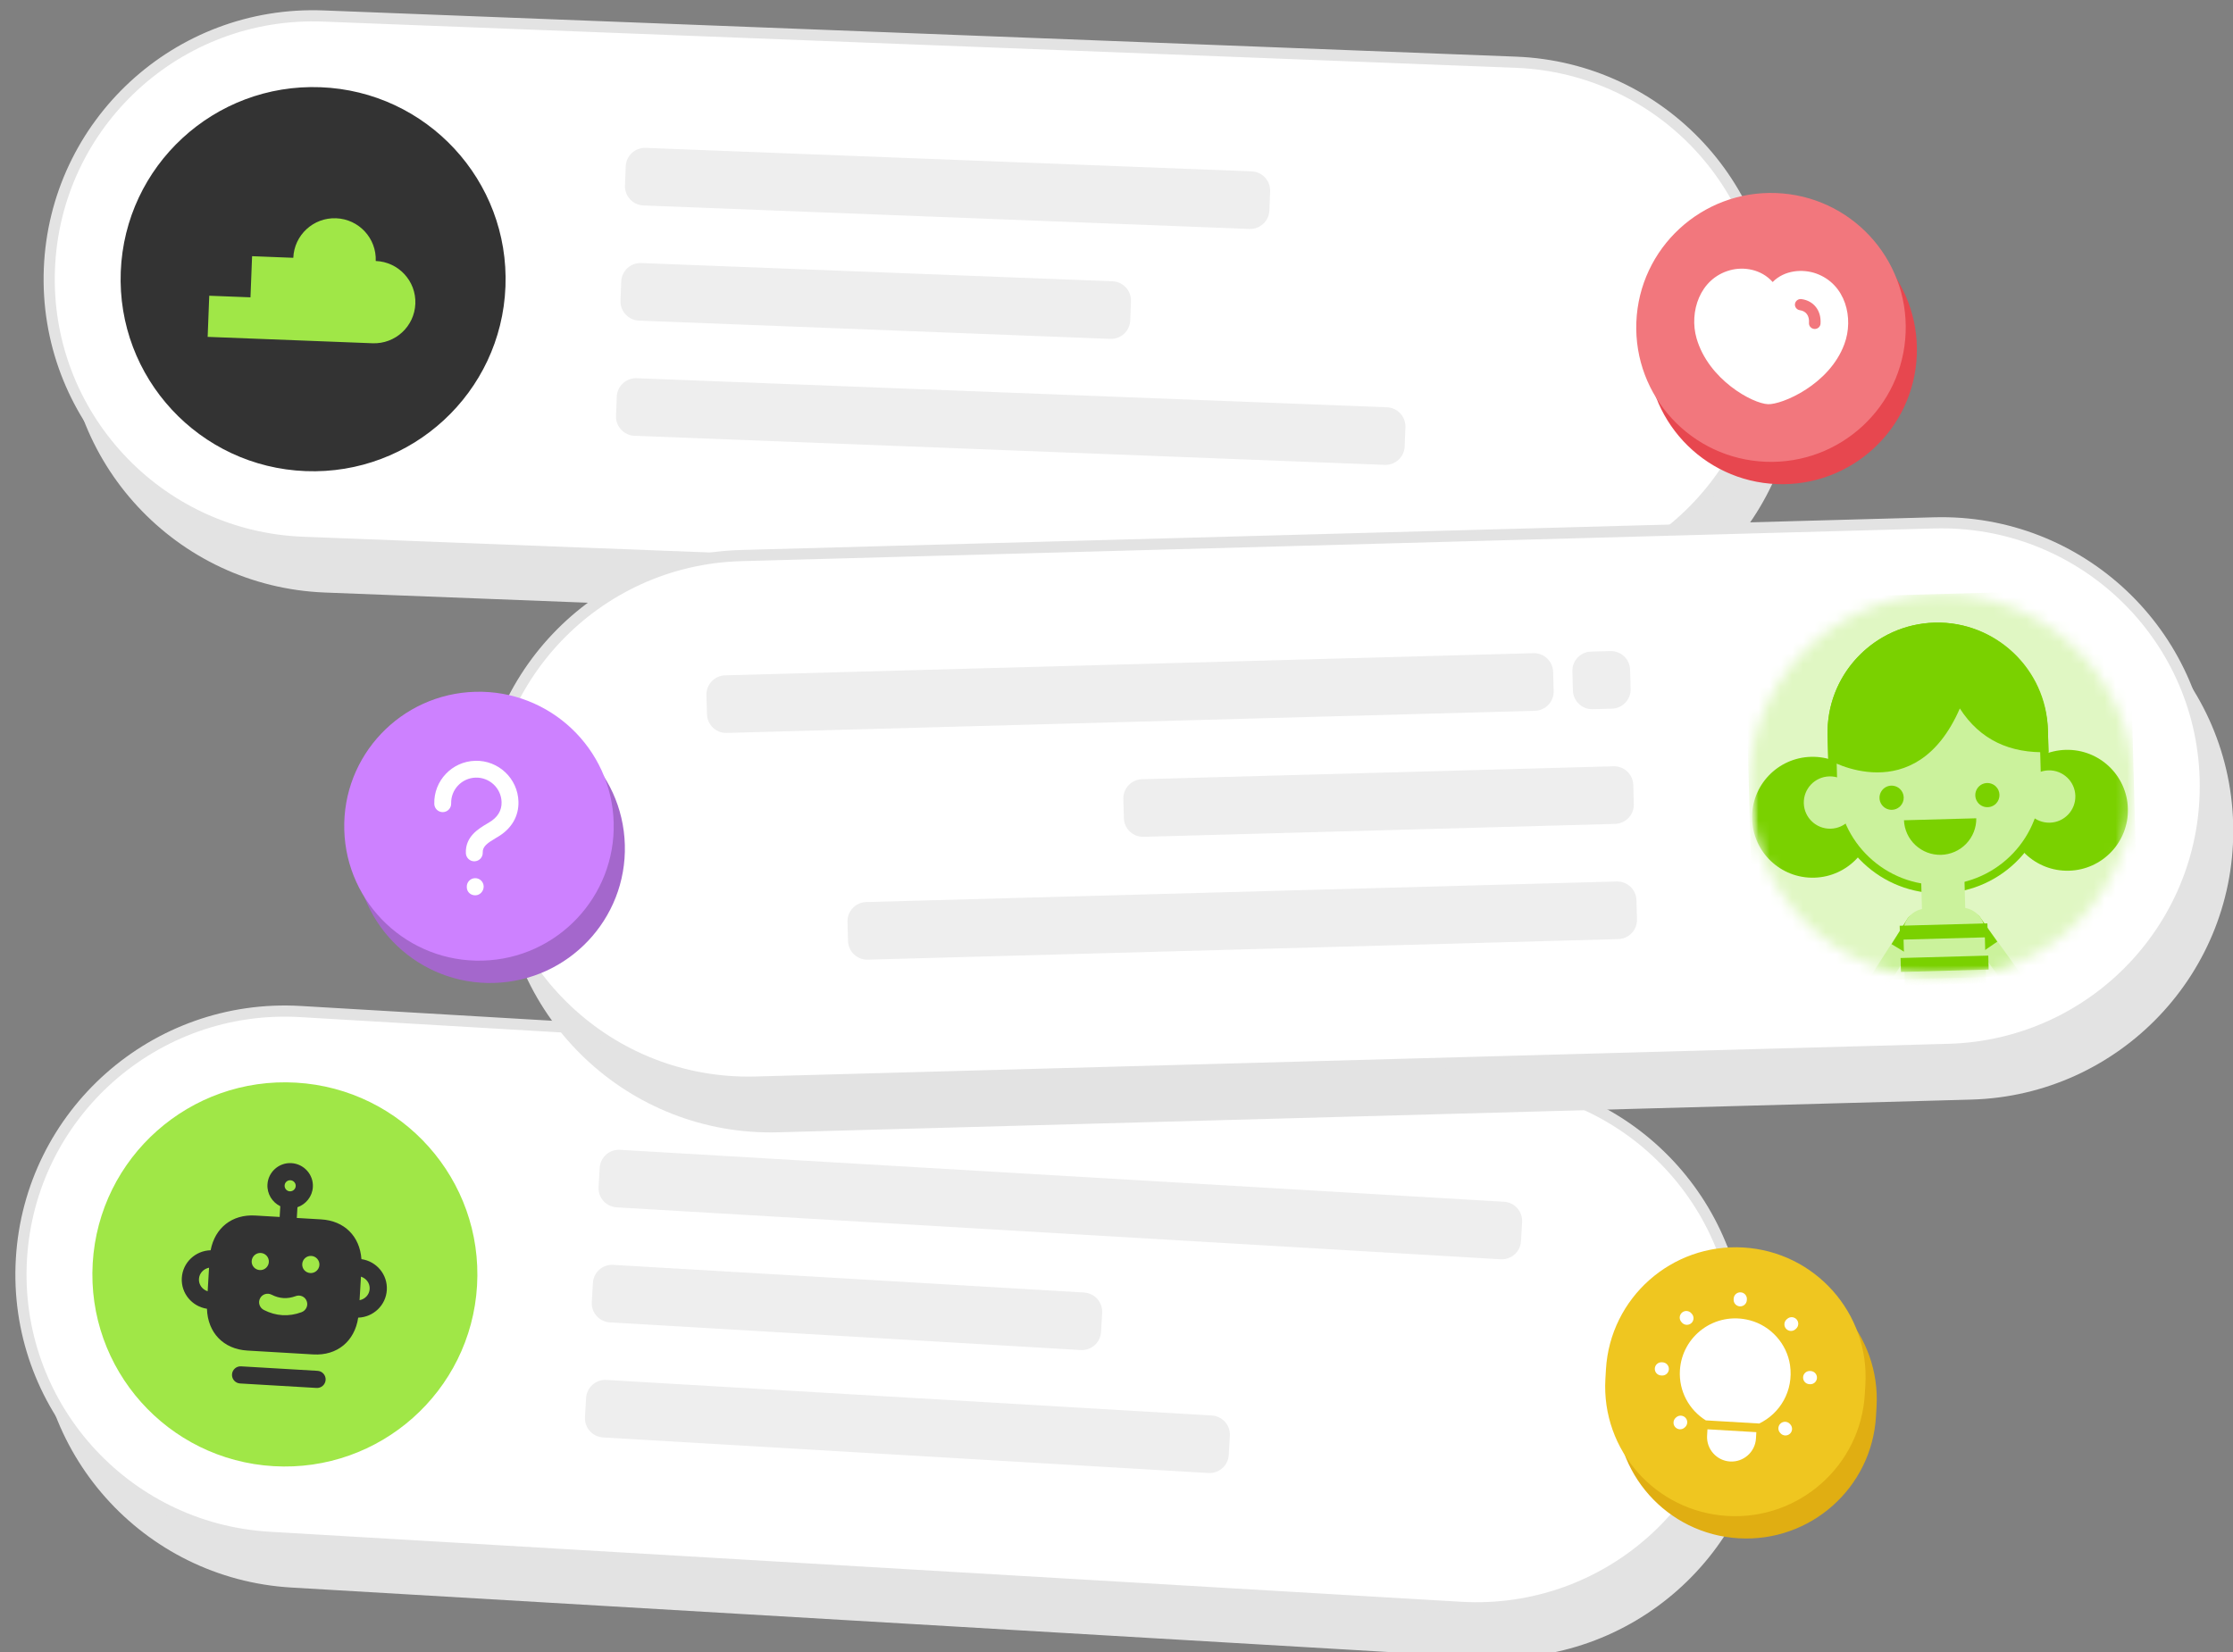 <svg width="200" height="148" viewBox="0 0 200 148" fill="none" xmlns="http://www.w3.org/2000/svg">
<rect x="0" y="0" width="200" height="148" fill="#808080" stroke="none"/>
<g clip-path="url(#clip0_384_33422)">
<path d="M3.419 116.757C4.203 103.474 15.626 93.34 28.934 94.123L135.646 100.395C148.954 101.177 159.107 112.579 158.323 125.862C157.54 139.146 146.115 149.28 132.808 148.498L26.096 142.225C12.788 141.443 2.635 130.041 3.419 116.757Z" fill="#E3E3E3"/>
<path d="M1.918 112.786C2.685 99.78 13.872 89.856 26.905 90.622L133.616 96.894C146.65 97.66 156.591 108.827 155.824 121.833C155.057 134.84 143.87 144.765 130.837 143.999L24.125 137.726C11.092 136.96 1.151 125.794 1.918 112.786Z" fill="white" stroke="#E3E3E3"/>
<path d="M8.304 113.161C8.864 103.673 17.023 96.434 26.529 96.993C36.035 97.552 43.287 105.696 42.727 115.184C42.167 124.672 34.007 131.911 24.502 131.352C14.996 130.793 7.744 122.649 8.304 113.161Z" fill="#A0E747"/>
<path fill-rule="evenodd" clip-rule="evenodd" d="M32.205 116.483L32.329 114.373C32.802 114.523 33.14 114.959 33.109 115.477C33.079 115.994 32.692 116.388 32.205 116.483ZM17.82 114.577C17.85 114.062 18.237 113.667 18.724 113.572L18.599 115.683C18.127 115.532 17.789 115.094 17.82 114.577ZM27.07 113.249L27.071 113.238C27.096 112.819 27.454 112.491 27.885 112.517C28.305 112.541 28.633 112.909 28.608 113.329C28.583 113.748 28.214 114.075 27.794 114.051C27.364 114.025 27.046 113.668 27.07 113.249ZM23.291 116.32C23.478 115.941 23.949 115.795 24.328 115.991C25.037 116.351 25.733 116.392 26.48 116.118C26.879 115.967 27.33 116.167 27.471 116.566C27.622 116.965 27.411 117.404 27.012 117.555C26.444 117.768 25.863 117.857 25.299 117.824C24.736 117.79 24.17 117.634 23.631 117.356C23.252 117.16 23.094 116.698 23.291 116.32ZM22.543 112.972C22.567 112.553 22.936 112.226 23.356 112.251C23.787 112.276 24.104 112.643 24.079 113.062C24.055 113.482 23.696 113.81 23.266 113.784C22.846 113.759 22.517 113.402 22.542 112.982L22.543 112.972ZM26.013 105.737C26.289 105.752 26.501 105.991 26.486 106.257C26.47 106.532 26.232 106.743 25.957 106.728L25.954 106.727L25.951 106.728C25.677 106.71 25.476 106.473 25.492 106.198C25.508 105.932 25.736 105.721 26.013 105.737ZM34.646 115.567C34.728 114.184 33.721 112.996 32.372 112.803C32.371 112.799 32.372 112.794 32.371 112.79C32.224 110.76 30.846 109.366 28.767 109.243L26.584 109.115L26.641 108.154C27.397 107.891 27.972 107.196 28.022 106.347C28.088 105.233 27.22 104.268 26.103 104.203C24.986 104.137 24.021 104.994 23.955 106.108C23.905 106.957 24.385 107.713 25.104 108.064L25.048 109.025L22.865 108.897C20.786 108.774 19.254 109.998 18.868 111.997C18.867 112.001 18.868 112.005 18.867 112.009C17.504 112.042 16.364 113.104 16.283 114.487C16.202 115.864 17.198 117.047 18.537 117.25C18.538 117.253 18.537 117.258 18.537 117.262C18.607 119.39 20.011 120.868 22.152 120.994L28.053 121.341C30.194 121.467 31.762 120.163 32.081 118.058C32.081 118.054 32.082 118.05 32.083 118.046C33.436 118.001 34.565 116.943 34.646 115.567Z" fill="#333333"/>
<path fill-rule="evenodd" clip-rule="evenodd" d="M28.442 122.81L21.593 122.408C21.169 122.383 20.805 122.706 20.78 123.129C20.755 123.553 21.079 123.917 21.503 123.942L28.352 124.344C28.776 124.369 29.14 124.046 29.165 123.622C29.19 123.199 28.866 122.835 28.442 122.81Z" fill="#333333"/>
<path d="M134.708 107.663L55.535 103.009C54.585 102.953 53.769 103.677 53.713 104.626L53.611 106.344C53.555 107.293 54.281 108.107 55.231 108.163L134.404 112.817C135.355 112.873 136.171 112.149 136.227 111.2L136.328 109.482C136.384 108.534 135.659 107.719 134.708 107.663Z" fill="#EEEEEE"/>
<path d="M97.095 115.795L54.927 113.316C53.976 113.26 53.16 113.984 53.104 114.933L53.003 116.651C52.947 117.6 53.672 118.414 54.623 118.47L96.791 120.949C97.742 121.004 98.558 120.281 98.614 119.332L98.715 117.614C98.771 116.665 98.046 115.851 97.095 115.795Z" fill="#EEEEEE"/>
<path d="M108.535 126.812L54.319 123.625C53.368 123.569 52.552 124.293 52.496 125.241L52.395 126.959C52.339 127.908 53.064 128.723 54.015 128.778L108.231 131.965C109.182 132.021 109.998 131.297 110.054 130.349L110.155 128.631C110.211 127.682 109.486 126.867 108.535 126.812Z" fill="#EEEEEE"/>
<path d="M144.838 124.674C145.217 118.27 150.724 113.384 157.141 113.761C163.557 114.138 168.452 119.636 168.074 126.04L168.023 126.899C167.646 133.304 162.138 138.189 155.722 137.812C149.305 137.435 144.41 131.938 144.788 125.534L144.838 124.674Z" fill="#E0AE12"/>
<path d="M143.838 122.674C144.217 116.27 149.724 111.384 156.141 111.761C162.557 112.138 167.452 117.636 167.074 124.04L167.023 124.899C166.646 131.304 161.138 136.189 154.722 135.812C148.305 135.435 143.41 129.938 143.788 123.534L143.838 122.674Z" fill="#EFC620"/>
<path d="M155.904 115.778C156.23 115.797 156.48 116.077 156.461 116.403L156.456 116.479C156.437 116.805 156.156 117.054 155.83 117.035C155.503 117.016 155.254 116.735 155.274 116.409L155.278 116.334C155.297 116.008 155.577 115.759 155.904 115.778Z" fill="white"/>
<path d="M150.644 117.598C150.889 117.381 151.263 117.404 151.481 117.648L151.531 117.704C151.748 117.948 151.727 118.323 151.482 118.54C151.237 118.756 150.862 118.734 150.645 118.491L150.595 118.434C150.377 118.189 150.399 117.816 150.644 117.598Z" fill="white"/>
<path d="M160.863 119.037C161.108 118.821 161.13 118.447 160.913 118.203C160.695 117.958 160.321 117.936 160.076 118.154L160.019 118.204C159.774 118.42 159.753 118.795 159.97 119.039C160.187 119.283 160.562 119.305 160.807 119.088L160.863 119.037Z" fill="white"/>
<path d="M148.215 122.6C148.234 122.274 148.514 122.025 148.842 122.044L148.917 122.049C149.243 122.068 149.493 122.348 149.474 122.674C149.455 123 149.174 123.249 148.847 123.23L148.772 123.225C148.445 123.206 148.195 122.926 148.215 122.6Z" fill="white"/>
<path d="M162.122 122.825C161.795 122.806 161.515 123.054 161.496 123.38C161.476 123.707 161.725 123.987 162.052 124.006L162.11 124.009C162.437 124.029 162.717 123.78 162.737 123.453C162.756 123.127 162.507 122.848 162.18 122.829L162.122 122.825Z" fill="white"/>
<path d="M150.969 127.024C151.186 127.269 151.165 127.643 150.92 127.86L150.876 127.899C150.631 128.115 150.257 128.094 150.04 127.85C149.822 127.605 149.844 127.231 150.089 127.014L150.132 126.975C150.377 126.758 150.752 126.781 150.969 127.024Z" fill="white"/>
<path d="M160.318 127.573C160.101 127.329 159.726 127.308 159.481 127.524C159.237 127.741 159.215 128.116 159.432 128.359L159.471 128.403C159.689 128.647 160.063 128.67 160.308 128.452C160.553 128.235 160.574 127.861 160.357 127.617L160.318 127.573Z" fill="white"/>
<path d="M152.783 127.249C151.298 126.327 150.352 124.64 150.462 122.77C150.643 119.699 153.596 117.455 156.737 118.286C158.604 118.783 160.042 120.385 160.324 122.296C160.662 124.596 159.425 126.644 157.561 127.53L152.783 127.249Z" fill="white"/>
<path d="M157.307 128.306L157.274 128.877C157.203 130.08 156.161 131.004 154.956 130.933C153.753 130.863 152.826 129.823 152.897 128.62L152.93 128.049L157.307 128.306Z" fill="white"/>
<path d="M5.924 28.074C6.441 14.778 17.659 4.418 30.98 4.935L137.797 9.075C151.117 9.592 161.497 20.789 160.979 34.085C160.462 47.382 149.244 57.742 135.922 57.225L29.107 53.084C15.786 52.568 5.406 41.37 5.924 28.074Z" fill="#E3E3E3"/>
<path d="M4.423 24.094C4.93 11.074 15.915 0.928 28.961 1.434L135.777 5.575C148.823 6.081 158.986 17.046 158.48 30.066C157.973 43.085 146.988 53.231 133.942 52.725L27.126 48.585C14.08 48.079 3.917 37.113 4.423 24.094Z" fill="white" stroke="#E3E3E3"/>
<path d="M10.816 24.342C11.185 14.845 19.198 7.445 28.713 7.814C38.228 8.183 45.642 16.181 45.272 25.678C44.903 35.175 36.89 42.575 27.375 42.207C17.86 41.838 10.446 33.84 10.816 24.342Z" fill="#333333"/>
<path d="M33.653 23.382C33.732 21.347 32.143 19.633 30.105 19.554C28.066 19.475 26.349 21.061 26.27 23.096L22.578 22.952L22.434 26.637L18.742 26.494L18.599 30.179L33.366 30.752C35.405 30.831 37.122 29.245 37.201 27.21C37.281 25.175 35.692 23.461 33.653 23.382Z" fill="#A0E747"/>
<path d="M112.103 15.352L57.834 13.248C56.882 13.211 56.081 13.951 56.044 14.901L55.977 16.621C55.94 17.571 56.681 18.37 57.633 18.407L111.902 20.511C112.854 20.548 113.655 19.808 113.692 18.858L113.759 17.139C113.796 16.189 113.055 15.389 112.103 15.352Z" fill="#EEEEEE"/>
<path d="M99.641 25.201L57.432 23.565C56.48 23.528 55.679 24.268 55.642 25.218L55.575 26.937C55.538 27.887 56.28 28.687 57.231 28.724L99.441 30.36C100.392 30.397 101.193 29.657 101.23 28.707L101.297 26.988C101.334 26.038 100.593 25.238 99.641 25.201Z" fill="#EEEEEE"/>
<path d="M124.221 36.488L57.031 33.883C56.079 33.846 55.278 34.586 55.241 35.536L55.174 37.256C55.137 38.205 55.878 39.005 56.83 39.042L124.02 41.647C124.972 41.684 125.773 40.944 125.81 39.994L125.877 38.274C125.914 37.325 125.173 36.525 124.221 36.488Z" fill="#EEEEEE"/>
<path d="M147.56 30.865C147.819 24.217 153.428 19.037 160.088 19.294C166.748 19.552 171.939 25.15 171.68 31.799C171.423 38.447 165.814 43.627 159.154 43.369C152.492 43.112 147.303 37.513 147.56 30.865Z" fill="#E7474F"/>
<path d="M146.56 28.865C146.819 22.217 152.428 17.037 159.088 17.294C165.748 17.552 170.939 23.15 170.68 29.799C170.423 36.447 164.814 41.627 158.154 41.369C151.492 41.112 146.303 35.513 146.56 28.865Z" fill="#F2777D"/>
<path fill-rule="evenodd" clip-rule="evenodd" d="M162.521 29.471L162.504 29.47C162.218 29.449 162.004 29.209 162.023 28.931C162.071 28.295 161.766 27.869 161.209 27.792C160.926 27.753 160.729 27.498 160.769 27.224C160.809 26.949 161.072 26.756 161.354 26.797C162.458 26.949 163.142 27.837 163.056 29.005C163.035 29.277 162.798 29.482 162.521 29.471ZM162.657 24.501C161.485 24.087 159.838 24.176 158.77 25.266C157.738 24.103 156.159 23.879 154.967 24.204C152.235 24.944 151.275 27.951 151.953 30.311C153.023 34.024 156.974 36.158 158.354 36.211C159.586 36.259 163.851 34.48 165.193 30.824C166.051 28.523 165.326 25.451 162.657 24.501Z" fill="white"/>
<path d="M44.899 78.018C44.533 64.717 55.039 53.638 68.365 53.273L175.221 50.343C188.547 49.978 199.647 60.465 200.014 73.766C200.379 87.067 189.873 98.146 176.547 98.511L69.691 101.441C56.365 101.806 45.266 91.32 44.899 78.018Z" fill="#E3E3E3"/>
<path d="M43.399 74.005C43.041 60.98 53.328 50.13 66.379 49.773L173.235 46.843C186.286 46.485 197.155 56.755 197.514 69.779C197.872 82.804 187.584 93.653 174.534 94.012L67.677 96.941C54.627 97.299 43.758 87.029 43.399 74.005Z" fill="white" stroke="#E3E3E3"/>
<path d="M137.336 58.517L64.95 60.502C63.998 60.528 63.247 61.319 63.273 62.269L63.321 63.989C63.347 64.939 64.14 65.689 65.092 65.662L137.478 63.678C138.43 63.652 139.18 62.86 139.154 61.91L139.107 60.19C139.081 59.24 138.288 58.491 137.336 58.517Z" fill="#EEEEEE"/>
<path d="M144.231 58.327L142.507 58.375C141.555 58.401 140.805 59.192 140.831 60.142L140.878 61.862C140.905 62.812 141.697 63.562 142.649 63.535L144.373 63.488C145.325 63.462 146.075 62.671 146.049 61.721L146.001 60C145.975 59.05 145.183 58.301 144.231 58.327Z" fill="#EEEEEE"/>
<path d="M144.514 68.65L102.289 69.808C101.337 69.834 100.587 70.626 100.613 71.576L100.66 73.296C100.686 74.246 101.479 74.995 102.431 74.969L144.656 73.811C145.608 73.785 146.359 72.994 146.333 72.044L146.285 70.323C146.259 69.374 145.466 68.624 144.514 68.65Z" fill="#EEEEEE"/>
<path d="M144.798 78.971L77.582 80.814C76.63 80.84 75.88 81.632 75.906 82.582L75.954 84.302C75.98 85.252 76.772 86.001 77.724 85.975L144.94 84.132C145.892 84.106 146.643 83.315 146.617 82.365L146.569 80.644C146.543 79.694 145.75 78.945 144.798 78.971Z" fill="#EEEEEE"/>
<mask id="mask0_384_33422" style="mask-type:luminance" maskUnits="userSpaceOnUse" x="156" y="53" width="36" height="35">
<path d="M156.65 70.901C156.388 61.4 163.892 53.486 173.411 53.225C182.93 52.965 190.857 60.455 191.12 69.956C191.381 79.457 183.876 87.37 174.357 87.631C164.839 87.892 156.911 80.402 156.65 70.901Z" fill="white"/>
</mask>
<g mask="url(#mask0_384_33422)">
<path d="M190.645 52.752L156.176 53.697L157.123 88.102L191.593 87.158L190.645 52.752Z" fill="#E0F7C3"/>
<mask id="mask1_384_33422" style="mask-type:luminance" maskUnits="userSpaceOnUse" x="156" y="53" width="36" height="36">
<path d="M190.232 53.35L156.351 54.279L157.281 88.098L191.164 87.169L190.232 53.35Z" fill="white"/>
</mask>
<g mask="url(#mask1_384_33422)">
<path d="M164.807 94.994L163.329 94.051L170.845 82.304C170.908 82.207 170.987 82.124 171.083 82.058C171.178 81.992 171.283 81.947 171.395 81.921C171.508 81.895 171.623 81.894 171.737 81.914C171.85 81.933 171.958 81.975 172.054 82.038C172.151 82.101 172.234 82.18 172.302 82.275C172.369 82.37 172.414 82.475 172.44 82.587C172.465 82.699 172.467 82.817 172.447 82.928C172.427 83.041 172.385 83.148 172.322 83.247L164.804 94.994H164.807Z" fill="#CBF29C"/>
<path d="M172.057 82.04C171.96 81.978 171.851 81.935 171.739 81.916C171.627 81.896 171.51 81.897 171.398 81.923C171.285 81.949 171.178 81.994 171.085 82.06C170.992 82.126 170.911 82.209 170.848 82.306L169.414 84.581L170.913 85.49L172.327 83.249C172.39 83.153 172.433 83.043 172.452 82.93C172.471 82.816 172.47 82.701 172.445 82.589C172.419 82.477 172.373 82.37 172.308 82.277C172.241 82.182 172.158 82.103 172.061 82.04L172.057 82.04Z" fill="#7AD100"/>
<path d="M184.064 94.505L185.489 93.482L177.339 82.165C177.27 82.072 177.187 81.993 177.088 81.933C176.989 81.872 176.882 81.832 176.768 81.813C176.654 81.793 176.537 81.799 176.426 81.822C176.314 81.848 176.209 81.896 176.114 81.964C175.926 82.1 175.798 82.304 175.761 82.533C175.725 82.762 175.779 82.997 175.915 83.185L184.066 94.505H184.064Z" fill="#CBF29C"/>
<path d="M176.11 81.965C176.203 81.897 176.31 81.849 176.422 81.824C176.534 81.798 176.649 81.793 176.763 81.814C176.877 81.834 176.986 81.874 177.083 81.934C177.181 81.995 177.265 82.073 177.333 82.166L178.89 84.36L177.443 85.349L175.908 83.187C175.772 82.999 175.717 82.763 175.755 82.535C175.791 82.306 175.918 82.102 176.107 81.965L176.11 81.965Z" fill="#7AD100"/>
<path d="M185.312 78.005C188.307 77.922 190.669 75.432 190.586 72.442C190.504 69.453 188.009 67.096 185.014 67.178C182.019 67.26 179.657 69.75 179.739 72.74C179.821 75.73 182.317 78.087 185.312 78.005Z" fill="#7AD100"/>
<path d="M162.498 78.63C165.493 78.547 167.854 76.057 167.772 73.067C167.69 70.078 165.194 67.721 162.2 67.803C159.205 67.885 156.843 70.375 156.925 73.365C157.007 76.355 159.502 78.712 162.498 78.63Z" fill="#7AD100"/>
<path d="M173.951 80.025C168.51 80.174 163.963 75.879 163.814 70.448L163.689 65.9C163.539 60.471 167.843 55.93 173.284 55.781C178.726 55.632 183.273 59.93 183.422 65.359L183.547 69.906C183.697 75.338 179.391 79.876 173.951 80.025Z" fill="#7AD100"/>
<path d="M175.907 77.336L172.031 77.442L172.227 84.551L176.103 84.445L175.907 77.336Z" fill="#CBF29C"/>
<path d="M173.305 56.525C168.268 56.663 164.296 60.851 164.434 65.879L164.559 70.427C164.698 75.455 168.894 79.419 173.932 79.281C178.969 79.143 182.94 74.954 182.801 69.927L182.676 65.379C182.538 60.351 178.342 56.387 173.305 56.525Z" fill="#CBF29C"/>
<path d="M183.478 67.377L183.427 65.542C183.271 59.867 178.422 55.35 172.752 55.81C167.566 56.229 163.547 60.647 163.691 65.898L163.75 68.044C163.75 68.06 171.546 72.63 175.533 63.47C177.344 66.286 180.024 67.51 183.439 67.383C183.453 67.4 183.478 67.402 183.478 67.377Z" fill="#7AD100"/>
<path d="M163.97 74.241C165.267 74.205 166.288 73.128 166.253 71.834C166.218 70.54 165.138 69.52 163.842 69.556C162.545 69.591 161.524 70.668 161.559 71.963C161.594 73.257 162.674 74.276 163.97 74.241Z" fill="#CBF29C"/>
<path d="M183.598 73.702C184.895 73.666 185.916 72.589 185.88 71.295C185.845 70.001 184.765 68.981 183.469 69.016C182.172 69.052 181.151 70.129 181.186 71.423C181.222 72.718 182.301 73.737 183.598 73.702Z" fill="#CBF29C"/>
<path d="M170.21 72.212C170.063 72.367 169.872 72.476 169.663 72.523C169.454 72.571 169.234 72.555 169.035 72.479C168.837 72.403 168.661 72.268 168.538 72.093C168.414 71.918 168.345 71.71 168.339 71.496C168.333 71.282 168.391 71.071 168.506 70.889C168.62 70.708 168.786 70.563 168.98 70.477C169.175 70.39 169.393 70.362 169.604 70.399C169.815 70.434 170.013 70.532 170.168 70.679C170.272 70.778 170.355 70.893 170.413 71.024C170.47 71.153 170.504 71.295 170.507 71.437C170.512 71.579 170.488 71.719 170.436 71.854C170.385 71.986 170.307 72.108 170.21 72.212Z" fill="#7AD100"/>
<path d="M170.53 73.486C170.565 74.336 170.935 75.136 171.557 75.714C172.178 76.293 173.006 76.606 173.855 76.583C174.704 76.56 175.513 76.204 176.104 75.59C176.693 74.978 177.019 74.157 177.007 73.309L170.53 73.486Z" fill="#7AD100"/>
<path d="M178.789 71.978C178.642 72.133 178.45 72.242 178.242 72.288C178.033 72.335 177.813 72.32 177.614 72.245C177.416 72.169 177.24 72.034 177.118 71.859C176.993 71.684 176.924 71.476 176.918 71.262C176.912 71.048 176.97 70.836 177.085 70.655C177.199 70.473 177.365 70.329 177.559 70.242C177.754 70.156 177.972 70.127 178.183 70.164C178.394 70.201 178.592 70.297 178.747 70.444C178.851 70.543 178.934 70.658 178.992 70.79C179.049 70.919 179.08 71.06 179.085 71.202C179.088 71.344 179.065 71.485 179.014 71.62C178.964 71.752 178.886 71.873 178.789 71.978Z" fill="#7AD100"/>
<path d="M172.516 81.4L175.61 81.315C175.886 81.308 176.158 81.354 176.414 81.453C176.671 81.55 176.905 81.699 177.105 81.888C177.304 82.077 177.464 82.302 177.577 82.552C177.69 82.802 177.75 83.073 177.758 83.346L177.888 88.082L170.608 88.282L170.477 83.545C170.47 83.27 170.516 82.998 170.615 82.74C170.714 82.483 170.862 82.249 171.051 82.049C171.239 81.85 171.466 81.691 171.718 81.578C171.969 81.465 172.24 81.405 172.516 81.398V81.4Z" fill="#CBF29C"/>
<path d="M178.002 82.721L170.146 82.936L170.18 84.185L178.037 83.97L178.002 82.721Z" fill="#7AD100"/>
<path d="M178.082 85.611L170.226 85.827L170.26 87.076L178.116 86.86L178.082 85.611Z" fill="#7AD100"/>
</g>
</g>
<path d="M31.835 76.35C31.652 69.7 36.905 64.16 43.568 63.977C50.231 63.795 55.781 69.038 55.964 75.689C56.147 82.339 50.894 87.879 44.231 88.061C37.568 88.243 32.018 83.001 31.835 76.35Z" fill="#A467CC"/>
<path d="M30.835 74.35C30.652 67.7 35.905 62.16 42.568 61.977C49.231 61.795 54.781 67.038 54.964 73.689C55.147 80.339 49.894 85.879 43.231 86.061C36.568 86.243 31.018 81.001 30.835 74.35Z" fill="#CD81FF"/>
<path fill-rule="evenodd" clip-rule="evenodd" d="M42.543 78.674C42.126 78.686 41.797 79.032 41.808 79.449L41.81 79.502C41.821 79.919 42.168 80.221 42.586 80.209C43.003 80.198 43.331 79.825 43.32 79.408C43.308 78.99 42.96 78.663 42.543 78.674Z" fill="white"/>
<path fill-rule="evenodd" clip-rule="evenodd" d="M42.563 68.158C40.484 68.215 38.839 69.948 38.897 72.023C38.908 72.44 39.256 72.768 39.673 72.757C40.09 72.745 40.419 72.399 40.408 71.982C40.373 70.74 41.359 69.7 42.604 69.666C43.85 69.632 44.89 70.616 44.924 71.858C44.945 72.62 44.57 73.232 43.802 73.684L43.632 73.786C42.849 74.251 41.666 74.954 41.725 76.438C41.743 76.851 42.089 77.174 42.501 77.163L42.511 77.162C42.928 77.146 43.253 76.794 43.236 76.378C43.214 75.83 43.663 75.523 44.405 75.082L44.577 74.98C45.812 74.254 46.472 73.13 46.436 71.817C46.378 69.742 44.641 68.101 42.563 68.158Z" fill="white"/>
</g>
<defs>
<clipPath id="clip0_384_33422">
<rect width="200" height="148" fill="white"/>
</clipPath>
</defs>
</svg>
